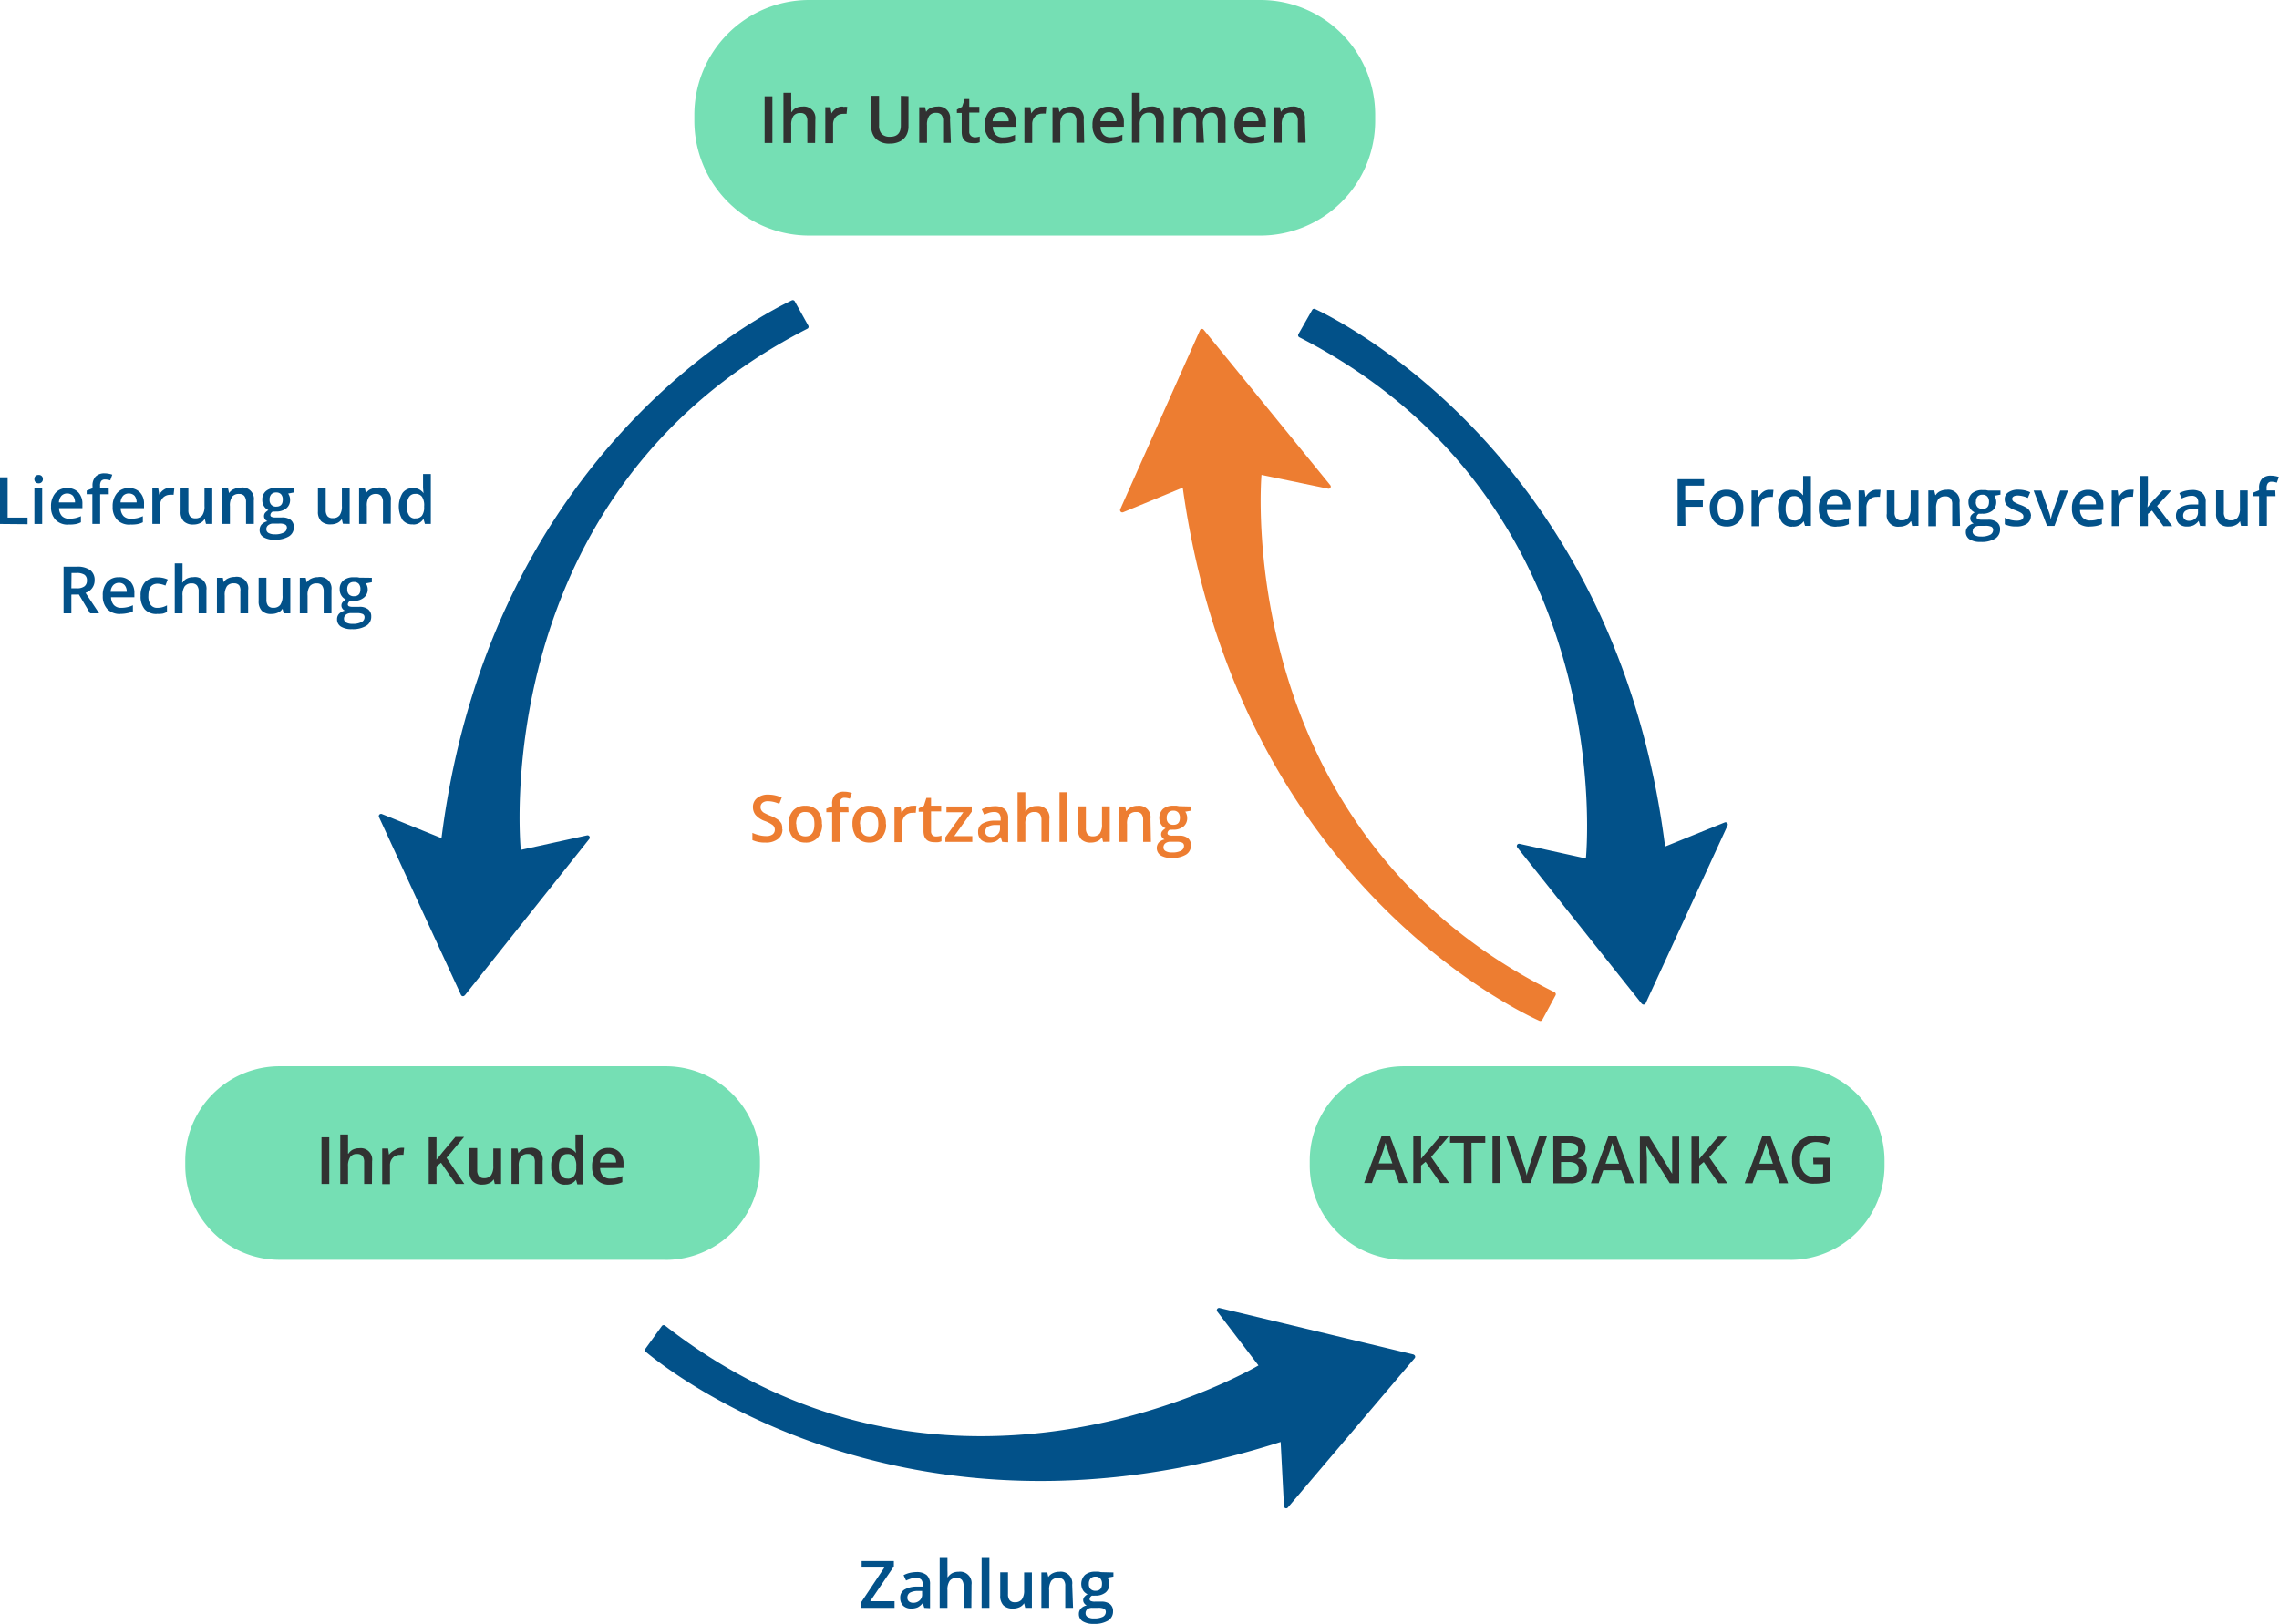 <?xml version="1.0" encoding="UTF-8"?>
<svg xmlns="http://www.w3.org/2000/svg" xmlns:xlink="http://www.w3.org/1999/xlink" viewBox="0 0 292.9 208.73">
  <defs>
    <clipPath id="a" transform="translate(-1.26 -1.15)">
      <rect x="-46.58" y="-74.6" width="360" height="360" style="fill:none"></rect>
    </clipPath>
  </defs>
  <g style="clip-path:url(#a)">
    <path d="M86.81,163.11H37.19A12.11,12.11,0,0,1,25.07,151v-.65a12.12,12.12,0,0,1,12.12-12.12H86.81a12.12,12.12,0,0,1,12.12,12.12V151a12.11,12.11,0,0,1-12.12,12.12" transform="translate(-1.26 -1.15)" style="fill:#75dfb4"></path>
    <path d="M231.34,163.11H181.71A12.12,12.12,0,0,1,169.59,151v-.65a12.12,12.12,0,0,1,12.12-12.12h49.63a12.12,12.12,0,0,1,12.12,12.12V151a12.12,12.12,0,0,1-12.12,12.12" transform="translate(-1.26 -1.15)" style="fill:#75dfb4"></path>
    <path d="M163.26,31.44h-58A14.75,14.75,0,0,1,90.5,16.69V15.9A14.75,14.75,0,0,1,105.25,1.15h58A14.75,14.75,0,0,1,178,15.9v.79a14.76,14.76,0,0,1-14.76,14.75" transform="translate(-1.26 -1.15)" style="fill:#75dfb4"></path>
    <path d="M61,129.11,77,109a.29.29,0,0,0-.28-.46l-8.53,1.87s-4.64-45.8,36.83-67a.28.28,0,0,0,.12-.4l-1.74-3.13a.29.29,0,0,0-.37-.12C99.77,41.3,64.36,58.85,58,108.9l-7.66-3.1a.29.29,0,0,0-.37.39l10.53,22.86a.28.28,0,0,0,.48.06" transform="translate(-1.26 -1.15)" style="fill:#025189"></path>
    <path d="M212.27,130.21l-16-20.11a.29.29,0,0,1,.28-.47l8.53,1.88s4.63-45.8-36.83-67a.29.29,0,0,1-.12-.4L169.9,41a.28.28,0,0,1,.36-.13c3.24,1.51,38.66,19.07,45,69.11l7.66-3.1a.29.29,0,0,1,.37.39l-10.53,22.87a.29.29,0,0,1-.48.06" transform="translate(-1.26 -1.15)" style="fill:#025189"></path>
    <path d="M183,175.3l-25-6a.29.29,0,0,0-.3.45l5.3,6.94s-39.57,23.54-76.26-5.12a.3.3,0,0,0-.42.05l-2.1,2.91a.27.27,0,0,0,0,.38c2.73,2.3,33.59,27,81.63,11.62l.43,8.25a.28.28,0,0,0,.5.17l16.29-19.19a.28.28,0,0,0-.15-.46" transform="translate(-1.26 -1.15)" style="fill:#025189"></path>
    <path d="M156,43.59l16.22,19.92a.28.28,0,0,1-.28.46l-8.55-1.77s-4.06,45.86,37.67,66.51a.3.3,0,0,1,.12.4l-1.7,3.15a.29.29,0,0,1-.37.13c-3.26-1.47-38.89-18.58-45.84-68.55L145.61,67a.29.29,0,0,1-.37-.39l10.24-23a.28.28,0,0,1,.48-.07" transform="translate(-1.26 -1.15)" style="fill:#ed7d31"></path>
    <path d="M169.06,19.49h-1v-2.8a1.24,1.24,0,0,0-.21-.79.84.84,0,0,0-.68-.26,1.06,1.06,0,0,0-.9.37,2,2,0,0,0-.28,1.21v2.27h-1V14.93h.76l.14.6h0a1.31,1.31,0,0,1,.59-.5,1.92,1.92,0,0,1,.84-.18,1.46,1.46,0,0,1,1.64,1.67ZM162,15.58a1,1,0,0,0-.74.3,1.44,1.44,0,0,0-.33.85H163a1.34,1.34,0,0,0-.27-.86A1,1,0,0,0,162,15.58Zm.18,4a2.17,2.17,0,0,1-1.66-.62,2.34,2.34,0,0,1-.6-1.71,2.57,2.57,0,0,1,.55-1.75,1.91,1.91,0,0,1,1.53-.64,1.88,1.88,0,0,1,1.43.55,2.08,2.08,0,0,1,.52,1.51v.52h-3a1.51,1.51,0,0,0,.35,1,1.26,1.26,0,0,0,.95.36,3.69,3.69,0,0,0,.76-.08,3.59,3.59,0,0,0,.74-.25v.78a2.38,2.38,0,0,1-.71.24A4.15,4.15,0,0,1,162.18,19.57ZM156,19.49h-1V16.68a1.28,1.28,0,0,0-.2-.78.74.74,0,0,0-.62-.26.94.94,0,0,0-.82.37,2.15,2.15,0,0,0-.26,1.21v2.27h-1V14.93h.76l.14.6h0a1.17,1.17,0,0,1,.55-.5,1.73,1.73,0,0,1,.79-.18,1.38,1.38,0,0,1,1.39.72h.07a1.33,1.33,0,0,1,.57-.53,1.74,1.74,0,0,1,.84-.19,1.56,1.56,0,0,1,1.19.41,1.86,1.86,0,0,1,.37,1.26v3h-1V16.68a1.28,1.28,0,0,0-.2-.78.74.74,0,0,0-.62-.26,1,1,0,0,0-.83.35,1.87,1.87,0,0,0-.26,1.08Zm-5.18,0h-1v-2.8a1.24,1.24,0,0,0-.22-.79.82.82,0,0,0-.67-.26,1.06,1.06,0,0,0-.9.37,2,2,0,0,0-.29,1.22v2.26h-1V13.08h1v1.63a8.2,8.2,0,0,1,0,.83h.06a1.29,1.29,0,0,1,.55-.51,1.77,1.77,0,0,1,.82-.18,1.48,1.48,0,0,1,1.66,1.67Zm-7.06-3.91a1,1,0,0,0-.74.3,1.32,1.32,0,0,0-.33.85h2.06a1.23,1.23,0,0,0-.27-.86A.93.93,0,0,0,143.72,15.58Zm.17,4a2.19,2.19,0,0,1-1.66-.62,2.34,2.34,0,0,1-.6-1.71,2.57,2.57,0,0,1,.56-1.75,1.91,1.91,0,0,1,1.53-.64,1.85,1.85,0,0,1,1.42.55,2.08,2.08,0,0,1,.52,1.51v.52h-3a1.47,1.47,0,0,0,.36,1,1.23,1.23,0,0,0,.95.36,3.52,3.52,0,0,0,.75-.08,3.87,3.87,0,0,0,.75-.25v.78a2.54,2.54,0,0,1-.72.24A4.15,4.15,0,0,1,143.89,19.57Zm-3.33-.08h-1v-2.8a1.24,1.24,0,0,0-.22-.79.82.82,0,0,0-.67-.26,1.06,1.06,0,0,0-.9.37,2,2,0,0,0-.28,1.21v2.27h-1V14.93h.76l.13.6h.05a1.26,1.26,0,0,1,.59-.5,1.92,1.92,0,0,1,.84-.18,1.47,1.47,0,0,1,1.64,1.67Zm-5.34-4.64a2.09,2.09,0,0,1,.48,0l-.09.9a2,2,0,0,0-.43,0,1.24,1.24,0,0,0-.94.38,1.39,1.39,0,0,0-.36,1v2.38h-1V14.93h.76l.13.8h0a1.85,1.85,0,0,1,.6-.64A1.38,1.38,0,0,1,135.22,14.85Zm-5.36.73a1,1,0,0,0-.74.3,1.44,1.44,0,0,0-.33.85h2.07a1.28,1.28,0,0,0-.28-.86A.92.92,0,0,0,129.86,15.58Zm.18,4a2.17,2.17,0,0,1-1.66-.62,2.34,2.34,0,0,1-.6-1.71,2.57,2.57,0,0,1,.55-1.75,1.91,1.91,0,0,1,1.53-.64,1.88,1.88,0,0,1,1.43.55,2.13,2.13,0,0,1,.52,1.51v.52h-3a1.57,1.57,0,0,0,.36,1,1.24,1.24,0,0,0,1,.36,3.52,3.52,0,0,0,.75-.08,3.47,3.47,0,0,0,.75-.25v.78a2.35,2.35,0,0,1-.72.24A4,4,0,0,1,130,19.57Zm-3.61-.78a2.5,2.5,0,0,0,.71-.11v.73a1.77,1.77,0,0,1-.42.12,3,3,0,0,1-.52,0c-.92,0-1.38-.48-1.38-1.45V15.67h-.62v-.43l.67-.36.33-1h.59v1h1.3v.74h-1.3v2.44a.66.66,0,0,0,.18.51A.65.65,0,0,0,126.43,18.79Zm-3,.7h-1v-2.8a1.24,1.24,0,0,0-.21-.79.83.83,0,0,0-.67-.26,1.06,1.06,0,0,0-.9.37,2,2,0,0,0-.29,1.21v2.27h-1V14.93h.75l.14.6h0a1.29,1.29,0,0,1,.58-.5,2,2,0,0,1,.84-.18,1.47,1.47,0,0,1,1.65,1.67Zm-5.45-6v3.89a2.31,2.31,0,0,1-.29,1.17,1.88,1.88,0,0,1-.83.77,2.86,2.86,0,0,1-1.29.27,2.43,2.43,0,0,1-1.75-.59,2.17,2.17,0,0,1-.62-1.63V13.47h1v3.81a1.54,1.54,0,0,0,.35,1.1,1.44,1.44,0,0,0,1.06.35c.93,0,1.39-.49,1.39-1.46v-3.8Zm-8.35,1.38a2.09,2.09,0,0,1,.48,0l-.09.9a2,2,0,0,0-.43,0,1.24,1.24,0,0,0-.94.38,1.39,1.39,0,0,0-.36,1v2.38h-1V14.93H108l.13.8h0a1.82,1.82,0,0,1,.59-.64A1.38,1.38,0,0,1,109.59,14.85Zm-3.65,4.64h-1v-2.8a1.24,1.24,0,0,0-.21-.79.83.83,0,0,0-.67-.26,1.06,1.06,0,0,0-.9.37,2,2,0,0,0-.29,1.22v2.26h-1V13.08h1v1.63a6.14,6.14,0,0,1,0,.83h.07a1.29,1.29,0,0,1,.55-.51,1.77,1.77,0,0,1,.82-.18,1.48,1.48,0,0,1,1.66,1.67Zm-6.49,0v-6h1v6Z" transform="translate(-1.26 -1.15)" style="fill:#313131;fill-rule:evenodd"></path>
    <path d="M45.89,76.91a.92.92,0,0,0,.22.66.85.85,0,0,0,.63.23q.84,0,.84-.9a1,1,0,0,0-.21-.69.79.79,0,0,0-.63-.24.83.83,0,0,0-.64.24,1,1,0,0,0-.21.7m-.42,3.79a.54.54,0,0,0,.28.48,1.61,1.61,0,0,0,.8.17,2.37,2.37,0,0,0,1.17-.23.68.68,0,0,0,.39-.6.44.44,0,0,0-.21-.42,1.73,1.73,0,0,0-.79-.13h-.73a1,1,0,0,0-.66.2A.63.63,0,0,0,45.47,80.7Zm3.58-5.27V76l-.78.15a1,1,0,0,1,.18.35,1.33,1.33,0,0,1,.07.45A1.35,1.35,0,0,1,48,78a2,2,0,0,1-1.33.4,2.41,2.41,0,0,1-.4,0,.54.54,0,0,0-.31.45.28.28,0,0,0,.14.24,1.36,1.36,0,0,0,.54.07h.8a1.72,1.72,0,0,1,1.14.33,1.12,1.12,0,0,1,.39.92,1.33,1.33,0,0,1-.64,1.19,3.33,3.33,0,0,1-1.84.43,2.53,2.53,0,0,1-1.42-.33,1.07,1.07,0,0,1-.49-.94,1,1,0,0,1,.26-.71,1.5,1.5,0,0,1,.75-.4.68.68,0,0,1-.32-.26.63.63,0,0,1-.13-.39.64.64,0,0,1,.15-.43,1.55,1.55,0,0,1,.42-.35,1.3,1.3,0,0,1-.57-.5,1.44,1.44,0,0,1-.22-.8,1.41,1.41,0,0,1,.47-1.15,2,2,0,0,1,1.33-.41l.41,0a1.53,1.53,0,0,1,.31.05ZM43.86,80h-1v-2.8a1.24,1.24,0,0,0-.22-.79.82.82,0,0,0-.67-.26,1.08,1.08,0,0,0-.9.36,2,2,0,0,0-.28,1.22V80h-1V75.43h.76l.13.6h0a1.26,1.26,0,0,1,.59-.5,1.92,1.92,0,0,1,.84-.18A1.47,1.47,0,0,1,43.86,77Zm-6.15,0-.14-.6h0a1.27,1.27,0,0,1-.57.5,2,2,0,0,1-.85.18,1.64,1.64,0,0,1-1.24-.41,1.71,1.71,0,0,1-.41-1.25v-3h1v2.81a1.26,1.26,0,0,0,.21.79.83.83,0,0,0,.67.26,1.06,1.06,0,0,0,.9-.37,2,2,0,0,0,.29-1.22V75.43h1V80Zm-4.56,0h-1v-2.8A1.24,1.24,0,0,0,32,76.4a.83.83,0,0,0-.67-.26,1.08,1.08,0,0,0-.9.36,2,2,0,0,0-.29,1.22V80h-1V75.43h.76L30,76h0a1.29,1.29,0,0,1,.58-.5,2,2,0,0,1,.84-.18A1.47,1.47,0,0,1,33.15,77Zm-5.36,0h-1v-2.8a1.18,1.18,0,0,0-.22-.79.82.82,0,0,0-.67-.26,1.06,1.06,0,0,0-.9.37,2,2,0,0,0-.28,1.22V80h-1V73.58h1v1.63c0,.26,0,.53-.05.83h.06a1.29,1.29,0,0,1,.55-.51,1.77,1.77,0,0,1,.82-.18A1.47,1.47,0,0,1,27.79,77Zm-6.35.08a2,2,0,0,1-1.58-.6,2.56,2.56,0,0,1-.53-1.73A2.51,2.51,0,0,1,19.89,76a2.05,2.05,0,0,1,1.62-.62,3,3,0,0,1,1.3.27l-.29.78a2.94,2.94,0,0,0-1-.24c-.79,0-1.19.52-1.19,1.57a1.86,1.86,0,0,0,.3,1.15,1,1,0,0,0,.86.38,2.46,2.46,0,0,0,1.23-.32v.85a2.25,2.25,0,0,1-.56.22A3.62,3.62,0,0,1,21.44,80.07Zm-4.89-4a1,1,0,0,0-.74.3,1.32,1.32,0,0,0-.33.85h2.07a1.28,1.28,0,0,0-.28-.86A.92.92,0,0,0,16.55,76.08Zm.18,4a2.2,2.2,0,0,1-1.67-.62,2.38,2.38,0,0,1-.59-1.71A2.57,2.57,0,0,1,15,76a1.91,1.91,0,0,1,1.53-.64A1.84,1.84,0,0,1,18,75.9a2.09,2.09,0,0,1,.53,1.51v.52h-3a1.57,1.57,0,0,0,.36,1,1.24,1.24,0,0,0,.95.36,3.52,3.52,0,0,0,.75-.08,3.47,3.47,0,0,0,.75-.25v.78a2.35,2.35,0,0,1-.72.24A4,4,0,0,1,16.73,80.07Zm-6.3-2.49V80h-1V74h1.7a2.77,2.77,0,0,1,1.72.44,1.56,1.56,0,0,1,.57,1.32,1.65,1.65,0,0,1-1.17,1.6L14,80H12.84L11.4,77.58Zm0-.81h.69a1.54,1.54,0,0,0,1-.26.91.91,0,0,0,.31-.76.82.82,0,0,0-.33-.73,1.82,1.82,0,0,0-1-.22h-.65Zm44.19-9a1,1,0,0,0,.87-.34,1.81,1.81,0,0,0,.28-1.09v-.13A2,2,0,0,0,55.49,65a1,1,0,0,0-.88-.36.91.91,0,0,0-.79.41,2.18,2.18,0,0,0-.27,1.19,2,2,0,0,0,.27,1.15A.88.88,0,0,0,54.62,67.8Zm-.26.78A1.57,1.57,0,0,1,53,68a3.36,3.36,0,0,1,0-3.48,1.6,1.6,0,0,1,1.34-.62,1.57,1.57,0,0,1,1.36.66h0a7.2,7.2,0,0,1-.07-.77V62.09h1V68.5h-.76l-.17-.6h-.05A1.52,1.52,0,0,1,54.36,68.58Zm-2.88-.08h-1V65.7a1.24,1.24,0,0,0-.22-.79.82.82,0,0,0-.67-.26,1.08,1.08,0,0,0-.9.36,2,2,0,0,0-.28,1.22V68.5h-1V63.94h.75l.14.6h0A1.37,1.37,0,0,1,49,64a2.15,2.15,0,0,1,.85-.17,1.46,1.46,0,0,1,1.64,1.67Zm-6.15,0-.14-.6h0a1.39,1.39,0,0,1-.57.5,2,2,0,0,1-.86.18,1.67,1.67,0,0,1-1.23-.41,1.71,1.71,0,0,1-.41-1.25v-3h1v2.81a1.26,1.26,0,0,0,.22.79.83.83,0,0,0,.67.26,1.06,1.06,0,0,0,.9-.37,2,2,0,0,0,.29-1.22V63.94h1V68.5Zm-9.42-3.08a.88.88,0,0,0,.22.65.82.82,0,0,0,.63.23c.56,0,.84-.3.84-.89a1,1,0,0,0-.21-.69.79.79,0,0,0-.63-.24.83.83,0,0,0-.64.24A1,1,0,0,0,35.91,65.42Zm-.42,3.79a.54.54,0,0,0,.28.48,1.61,1.61,0,0,0,.8.17,2.37,2.37,0,0,0,1.17-.23.68.68,0,0,0,.39-.6.44.44,0,0,0-.21-.42,1.6,1.6,0,0,0-.79-.13H36.4a1,1,0,0,0-.66.2A.62.62,0,0,0,35.49,69.21Zm3.58-5.27v.53l-.78.15a1.27,1.27,0,0,1,.18.35,1.33,1.33,0,0,1,.07.45,1.37,1.37,0,0,1-.49,1.11,2.07,2.07,0,0,1-1.33.4,2.41,2.41,0,0,1-.4,0,.53.53,0,0,0-.31.45.25.25,0,0,0,.14.23,1.17,1.17,0,0,0,.54.08h.8a1.78,1.78,0,0,1,1.14.32,1.15,1.15,0,0,1,.39.93,1.33,1.33,0,0,1-.64,1.19,3.34,3.34,0,0,1-1.84.42,2.53,2.53,0,0,1-1.42-.33,1,1,0,0,1-.49-.93,1,1,0,0,1,.26-.71,1.5,1.5,0,0,1,.75-.4.68.68,0,0,1-.32-.26.65.65,0,0,1-.13-.39.69.69,0,0,1,.14-.43,1.59,1.59,0,0,1,.43-.35,1.3,1.3,0,0,1-.57-.5,1.44,1.44,0,0,1-.22-.8,1.41,1.41,0,0,1,.47-1.15,1.91,1.91,0,0,1,1.33-.41l.41,0,.31.06ZM33.88,68.5h-1V65.7a1.24,1.24,0,0,0-.22-.79.82.82,0,0,0-.67-.26,1.08,1.08,0,0,0-.9.36,2,2,0,0,0-.28,1.22V68.5h-1V63.94h.76l.13.6h0A1.34,1.34,0,0,1,31.4,64a2.07,2.07,0,0,1,.84-.17,1.46,1.46,0,0,1,1.64,1.67Zm-6.15,0-.14-.6h-.05a1.33,1.33,0,0,1-.57.5,2,2,0,0,1-.85.18,1.68,1.68,0,0,1-1.24-.41,1.71,1.71,0,0,1-.41-1.25v-3h1v2.81a1.26,1.26,0,0,0,.21.79.83.83,0,0,0,.67.26,1.06,1.06,0,0,0,.9-.37,2,2,0,0,0,.29-1.22V63.94h1V68.5Zm-4.55-4.64a2.25,2.25,0,0,1,.49,0l-.1.9a2,2,0,0,0-.43,0,1.26,1.26,0,0,0-.94.38,1.37,1.37,0,0,0-.36,1V68.5h-1V63.94h.76l.13.8h0a1.74,1.74,0,0,1,.59-.64A1.38,1.38,0,0,1,23.18,63.86Zm-5.36.73a1,1,0,0,0-.74.29,1.47,1.47,0,0,0-.33.86h2.07a1.34,1.34,0,0,0-.27-.86A1,1,0,0,0,17.82,64.59Zm.18,4A2.17,2.17,0,0,1,16.34,68a2.34,2.34,0,0,1-.6-1.71,2.57,2.57,0,0,1,.56-1.75,1.9,1.9,0,0,1,1.52-.64,1.88,1.88,0,0,1,1.43.55,2.07,2.07,0,0,1,.52,1.51v.52h-3a1.51,1.51,0,0,0,.35,1,1.26,1.26,0,0,0,1,.35,3.54,3.54,0,0,0,.75-.07,4.7,4.7,0,0,0,.75-.25v.78a2.54,2.54,0,0,1-.72.24A4.15,4.15,0,0,1,18,68.58Zm-2.76-3.9H14.13V68.5h-1V64.68H12.4v-.46l.75-.3v-.29a1.68,1.68,0,0,1,.38-1.2A1.55,1.55,0,0,1,14.69,62a3.24,3.24,0,0,1,1,.17l-.26.73a2.47,2.47,0,0,0-.68-.11.6.6,0,0,0-.49.2,1.05,1.05,0,0,0-.14.62v.29h1.11ZM9.9,64.59a1,1,0,0,0-.74.29,1.47,1.47,0,0,0-.33.86H10.9a1.34,1.34,0,0,0-.27-.86A1,1,0,0,0,9.9,64.59Zm.18,4A2.17,2.17,0,0,1,8.42,68a2.34,2.34,0,0,1-.6-1.71,2.57,2.57,0,0,1,.55-1.75,1.91,1.91,0,0,1,1.53-.64,1.88,1.88,0,0,1,1.43.55,2.11,2.11,0,0,1,.52,1.51v.52h-3a1.57,1.57,0,0,0,.36,1,1.24,1.24,0,0,0,.95.35,3.54,3.54,0,0,0,.75-.07,4.12,4.12,0,0,0,.75-.25v.78a2.35,2.35,0,0,1-.72.24A4,4,0,0,1,10.08,68.58Zm-4.4-5.84a.54.54,0,0,1,.14-.4.53.53,0,0,1,.41-.14.49.49,0,0,1,.39.14.51.51,0,0,1,.15.4.49.49,0,0,1-.15.38.5.5,0,0,1-.39.15.53.53,0,0,1-.41-.15A.52.52,0,0,1,5.68,62.74Zm1,5.76h-1V63.94h1Zm-5.44,0v-6h1v5.18H4.8v.85Z" transform="translate(-1.26 -1.15)" style="fill:#025189;fill-rule:evenodd"></path>
    <path d="M151.21,106.3a.89.89,0,0,0,.22.66.85.85,0,0,0,.63.23q.84,0,.84-.9a1,1,0,0,0-.21-.68.78.78,0,0,0-.63-.24.79.79,0,0,0-.63.24,1,1,0,0,0-.22.69m-.42,3.79a.53.53,0,0,0,.29.48,1.45,1.45,0,0,0,.79.17,2.42,2.42,0,0,0,1.18-.22.71.71,0,0,0,.38-.61.46.46,0,0,0-.21-.42,1.76,1.76,0,0,0-.79-.12h-.73a1,1,0,0,0-.66.19A.66.66,0,0,0,150.79,110.09Zm3.58-5.26v.53l-.78.14a1,1,0,0,1,.18.36,1.27,1.27,0,0,1,.07.44,1.38,1.38,0,0,1-.48,1.11,2,2,0,0,1-1.34.4,2.41,2.41,0,0,1-.4,0,.54.54,0,0,0-.31.45.25.25,0,0,0,.15.24,1.23,1.23,0,0,0,.53.08h.8a1.72,1.72,0,0,1,1.14.32,1.12,1.12,0,0,1,.39.93,1.34,1.34,0,0,1-.64,1.19,3.34,3.34,0,0,1-1.84.42,2.55,2.55,0,0,1-1.42-.33,1.13,1.13,0,0,1-.23-1.65,1.42,1.42,0,0,1,.75-.39.76.76,0,0,1-.32-.27.62.62,0,0,1-.13-.38.67.67,0,0,1,.15-.44,1.84,1.84,0,0,1,.43-.35,1.25,1.25,0,0,1-.58-.49,1.63,1.63,0,0,1,.25-2,2,2,0,0,1,1.33-.41l.41,0,.32.06Zm-5.19,4.55h-1v-2.8a1.21,1.21,0,0,0-.21-.78.82.82,0,0,0-.68-.26,1.08,1.08,0,0,0-.9.36,2,2,0,0,0-.28,1.21v2.27h-1v-4.55h.76l.13.59h.05a1.38,1.38,0,0,1,.59-.5,1.92,1.92,0,0,1,.84-.18,1.47,1.47,0,0,1,1.64,1.67Zm-6.15,0-.14-.59h0a1.33,1.33,0,0,1-.57.5,2,2,0,0,1-.85.18,1.68,1.68,0,0,1-1.24-.41,1.73,1.73,0,0,1-.41-1.25v-3h1v2.81a1.21,1.21,0,0,0,.21.78.81.81,0,0,0,.67.26,1.08,1.08,0,0,0,.9-.36,2,2,0,0,0,.29-1.22v-2.27h1v4.55Zm-4.6,0h-1V103h1Zm-2.32,0h-1v-2.8a1.21,1.21,0,0,0-.21-.78.81.81,0,0,0-.68-.26,1.07,1.07,0,0,0-.89.36,2,2,0,0,0-.29,1.22v2.26h-1V103h1v1.63a8.19,8.19,0,0,1,0,.83h.06a1.42,1.42,0,0,1,.55-.51,1.81,1.81,0,0,1,.83-.18,1.47,1.47,0,0,1,1.65,1.67Zm-7.49-.65a1.17,1.17,0,0,0,.84-.3,1,1,0,0,0,.32-.83v-.39l-.58,0a2,2,0,0,0-1,.23.73.73,0,0,0-.31.63.61.61,0,0,0,.18.47A.8.8,0,0,0,128.62,108.73Zm1.44.65-.19-.63h0a1.87,1.87,0,0,1-.66.57,2.11,2.11,0,0,1-.86.15,1.45,1.45,0,0,1-1-.36,1.35,1.35,0,0,1-.38-1,1.18,1.18,0,0,1,.52-1.06,3.07,3.07,0,0,1,1.59-.4l.79,0v-.24a1,1,0,0,0-.2-.66.86.86,0,0,0-.63-.21,2.2,2.2,0,0,0-.68.1,5.53,5.53,0,0,0-.61.24l-.32-.69a3.56,3.56,0,0,1,.81-.3,4.35,4.35,0,0,1,.84-.1,2,2,0,0,1,1.31.38,1.5,1.5,0,0,1,.44,1.19v3.07Zm-3.84,0h-3.46v-.59l2.31-3.22H122.9v-.74h3.25v.67l-2.25,3.14h2.32Zm-4.66-.7a2.13,2.13,0,0,0,.7-.11v.73a1.55,1.55,0,0,1-.41.12,3,3,0,0,1-.52,0c-.92,0-1.38-.49-1.38-1.45v-2.46h-.62v-.43l.67-.35.32-1h.6v1h1.3v.73h-1.3V108a.7.7,0,0,0,.18.52A.63.63,0,0,0,121.56,108.68Zm-3-3.94a2.87,2.87,0,0,1,.48,0l-.09.91a1.54,1.54,0,0,0-.43,0,1.21,1.21,0,0,0-.94.38,1.36,1.36,0,0,0-.36,1v2.38h-1v-4.55H117l.13.8h0a1.85,1.85,0,0,1,.59-.65A1.38,1.38,0,0,1,118.53,104.74Zm-6.74,2.36c0,1.05.39,1.57,1.17,1.57s1.15-.52,1.15-1.57-.38-1.56-1.16-1.56a1,1,0,0,0-.88.4A2,2,0,0,0,111.79,107.1Zm3.32,0a2.5,2.5,0,0,1-.57,1.74,2.06,2.06,0,0,1-1.6.63,2.24,2.24,0,0,1-1.13-.29,1.89,1.89,0,0,1-.75-.83,2.77,2.77,0,0,1-.27-1.25,2.5,2.5,0,0,1,.57-1.73,2.06,2.06,0,0,1,1.61-.63,2,2,0,0,1,1.56.64A2.44,2.44,0,0,1,115.11,107.1Zm-4.82-1.54h-1.11v3.82h-1v-3.82h-.75v-.45l.75-.3v-.3a1.62,1.62,0,0,1,.38-1.19,1.54,1.54,0,0,1,1.15-.39,2.9,2.9,0,0,1,1,.17l-.26.73a2.08,2.08,0,0,0-.68-.12.55.55,0,0,0-.48.21,1,1,0,0,0-.15.61v.3h1.11Zm-6.71,1.54c0,1.05.39,1.57,1.16,1.57s1.16-.52,1.16-1.57-.39-1.56-1.16-1.56a1,1,0,0,0-.89.4A2.07,2.07,0,0,0,103.58,107.1Zm3.31,0a2.5,2.5,0,0,1-.57,1.74,2,2,0,0,1-1.59.63,2.18,2.18,0,0,1-1.13-.29,1.91,1.91,0,0,1-.76-.83,2.91,2.91,0,0,1-.26-1.25,2.46,2.46,0,0,1,.57-1.73,2,2,0,0,1,1.6-.63,2,2,0,0,1,1.57.64A2.48,2.48,0,0,1,106.89,107.1Zm-5.1.65a1.51,1.51,0,0,1-.58,1.26,2.5,2.5,0,0,1-1.6.46,3.87,3.87,0,0,1-1.68-.32v-.93a4.35,4.35,0,0,0,.88.3,3.38,3.38,0,0,0,.86.11,1.34,1.34,0,0,0,.86-.22.72.72,0,0,0,.28-.59.76.76,0,0,0-.25-.58,3.88,3.88,0,0,0-1.06-.55,2.85,2.85,0,0,1-1.16-.77,1.58,1.58,0,0,1-.34-1,1.43,1.43,0,0,1,.54-1.18,2.19,2.19,0,0,1,1.44-.44,4.28,4.28,0,0,1,1.72.38l-.32.81a3.64,3.64,0,0,0-1.43-.34,1.11,1.11,0,0,0-.73.21.69.69,0,0,0-.24.55.74.74,0,0,0,.1.4,1.07,1.07,0,0,0,.32.32,8.54,8.54,0,0,0,.82.39,4.18,4.18,0,0,1,1,.51,1.55,1.55,0,0,1,.46.54A1.73,1.73,0,0,1,101.79,107.75Z" transform="translate(-1.26 -1.15)" style="fill:#ed7d31;fill-rule:evenodd"></path>
    <path d="M293.71,64.93H292.6v3.82h-1V64.93h-.75v-.45l.75-.3v-.3a1.67,1.67,0,0,1,.38-1.19,1.56,1.56,0,0,1,1.16-.39,3.2,3.2,0,0,1,1,.17l-.26.73a2.17,2.17,0,0,0-.68-.12.55.55,0,0,0-.48.21,1,1,0,0,0-.15.61v.3h1.11Zm-4.43,3.82-.13-.59h0a1.42,1.42,0,0,1-.58.5,1.93,1.93,0,0,1-.85.18,1.7,1.7,0,0,1-1.24-.41,1.73,1.73,0,0,1-.41-1.25v-3h1V67a1.15,1.15,0,0,0,.22.78.79.79,0,0,0,.67.26,1.07,1.07,0,0,0,.89-.36,2,2,0,0,0,.29-1.22V64.2h1v4.55Zm-6.7-.65a1.21,1.21,0,0,0,.85-.3,1.08,1.08,0,0,0,.32-.83v-.39l-.59,0a2.08,2.08,0,0,0-1,.23.71.71,0,0,0-.32.63.62.62,0,0,0,.19.47A.78.78,0,0,0,282.58,68.1Zm1.44.65-.19-.63h0a1.89,1.89,0,0,1-.67.57,2.11,2.11,0,0,1-.86.15,1.45,1.45,0,0,1-1-.36,1.39,1.39,0,0,1-.38-1,1.18,1.18,0,0,1,.52-1.06A3.09,3.09,0,0,1,283,66l.78,0v-.24a.93.93,0,0,0-.2-.66.86.86,0,0,0-.63-.21,2.09,2.09,0,0,0-.67.1,5.7,5.7,0,0,0-.62.24l-.31-.69a3.24,3.24,0,0,1,.81-.3,4.17,4.17,0,0,1,.83-.1,2,2,0,0,1,1.31.38,1.46,1.46,0,0,1,.44,1.19v3.07Zm-6.74-2.4.55-.69,1.38-1.46h1.11l-1.83,2,1.95,2.59H279.3l-1.46-2-.53.43v1.56h-1V62.34h1v3.13l-.05.88ZM275,64.11a3.08,3.08,0,0,1,.48,0l-.09.91a1.54,1.54,0,0,0-.43,0,1.21,1.21,0,0,0-.94.38,1.36,1.36,0,0,0-.36,1v2.38h-1V64.2h.76l.12.8h.05a1.85,1.85,0,0,1,.59-.65A1.43,1.43,0,0,1,275,64.11Zm-5.36.74a.94.94,0,0,0-.74.29,1.35,1.35,0,0,0-.33.85h2.06a1.2,1.2,0,0,0-.27-.85A.89.89,0,0,0,269.66,64.85Zm.18,4a2.23,2.23,0,0,1-1.67-.62,2.36,2.36,0,0,1-.6-1.71,2.6,2.6,0,0,1,.56-1.76,1.94,1.94,0,0,1,1.53-.64,1.89,1.89,0,0,1,1.42.55,2.1,2.1,0,0,1,.53,1.51v.53h-3a1.47,1.47,0,0,0,.36,1,1.26,1.26,0,0,0,.95.35,3,3,0,0,0,.75-.08,3.87,3.87,0,0,0,.75-.25v.79a3.21,3.21,0,0,1-.72.24A4.92,4.92,0,0,1,269.84,68.84Zm-5.47-.09-1.73-4.55h1l.93,2.65a4.78,4.78,0,0,1,.28,1.08h0a6.38,6.38,0,0,1,.29-1.08l.92-2.65h1l-1.74,4.55Zm-2.08-1.29a1.21,1.21,0,0,1-.49,1,2.3,2.3,0,0,1-1.39.36,3.24,3.24,0,0,1-1.47-.28v-.84a3.61,3.61,0,0,0,1.5.38c.59,0,.89-.18.89-.54a.41.41,0,0,0-.1-.29,1,1,0,0,0-.32-.24,5.12,5.12,0,0,0-.63-.28,3.09,3.09,0,0,1-1.07-.61,1.17,1.17,0,0,1-.28-.79,1,1,0,0,1,.48-.91,2.19,2.19,0,0,1,1.28-.33,3.58,3.58,0,0,1,1.52.33l-.31.73a3.49,3.49,0,0,0-1.24-.31c-.51,0-.77.15-.77.44a.45.45,0,0,0,.2.36,4,4,0,0,0,.87.41,4.16,4.16,0,0,1,.82.4,1.16,1.16,0,0,1,.38.42A1.26,1.26,0,0,1,262.29,67.46Zm-7.08-1.79a.94.94,0,0,0,.22.66.86.86,0,0,0,.64.23q.84,0,.84-.9a1,1,0,0,0-.21-.68.79.79,0,0,0-.63-.24.82.82,0,0,0-.64.24A1,1,0,0,0,255.21,65.67Zm-.41,3.79a.52.52,0,0,0,.28.48,1.47,1.47,0,0,0,.79.17,2.42,2.42,0,0,0,1.18-.22.69.69,0,0,0,.39-.61.45.45,0,0,0-.22-.42,1.74,1.74,0,0,0-.78-.12h-.74a1.05,1.05,0,0,0-.66.19A.65.65,0,0,0,254.8,69.46Zm3.58-5.26v.53l-.78.14a1.2,1.2,0,0,1,.17.36,1.31,1.31,0,0,1,.07.44,1.38,1.38,0,0,1-.48,1.11,2,2,0,0,1-1.34.4,2.41,2.41,0,0,1-.4,0,.56.56,0,0,0-.31.46.25.25,0,0,0,.15.23,1.29,1.29,0,0,0,.54.08h.79a1.78,1.78,0,0,1,1.14.32,1.1,1.1,0,0,1,.4.93,1.36,1.36,0,0,1-.64,1.19,3.38,3.38,0,0,1-1.85.42,2.55,2.55,0,0,1-1.42-.33,1.08,1.08,0,0,1-.49-.94,1,1,0,0,1,.27-.7,1.3,1.3,0,0,1,.74-.4.83.83,0,0,1-.32-.27.68.68,0,0,1-.12-.38.62.62,0,0,1,.14-.43,1.59,1.59,0,0,1,.43-.35,1.33,1.33,0,0,1-.58-.5,1.53,1.53,0,0,1-.22-.81,1.46,1.46,0,0,1,.47-1.15,2,2,0,0,1,1.33-.41l.41,0,.32.06Zm-5.2,4.55h-1V66a1.21,1.21,0,0,0-.21-.78.81.81,0,0,0-.68-.26,1.09,1.09,0,0,0-.9.36,2.07,2.07,0,0,0-.28,1.21v2.27h-1V64.2h.76l.14.59h.05a1.36,1.36,0,0,1,.58-.5,2,2,0,0,1,.84-.18,1.46,1.46,0,0,1,1.64,1.67Zm-6.15,0-.13-.59h-.05a1.42,1.42,0,0,1-.58.5,1.93,1.93,0,0,1-.85.18,1.45,1.45,0,0,1-1.65-1.66v-3h1V67a1.15,1.15,0,0,0,.22.78.79.79,0,0,0,.67.26,1.07,1.07,0,0,0,.89-.36,2,2,0,0,0,.29-1.22V64.2h1v4.55Zm-4.54-4.64a3.08,3.08,0,0,1,.48,0l-.09.91a1.54,1.54,0,0,0-.43,0,1.21,1.21,0,0,0-.94.38,1.36,1.36,0,0,0-.36,1v2.38h-1V64.2h.76l.12.8h.05a1.85,1.85,0,0,1,.59-.65A1.43,1.43,0,0,1,242.49,64.11Zm-5.36.74a.94.94,0,0,0-.74.29,1.35,1.35,0,0,0-.33.85h2.06a1.2,1.2,0,0,0-.27-.85A.89.89,0,0,0,237.13,64.85Zm.18,4a2.23,2.23,0,0,1-1.67-.62,2.36,2.36,0,0,1-.6-1.71,2.6,2.6,0,0,1,.56-1.76,1.94,1.94,0,0,1,1.53-.64,1.89,1.89,0,0,1,1.42.55,2.1,2.1,0,0,1,.53,1.51v.53h-3a1.47,1.47,0,0,0,.36,1,1.26,1.26,0,0,0,.95.35,3,3,0,0,0,.75-.08,3.87,3.87,0,0,0,.75-.25v.79a3.38,3.38,0,0,1-.72.24A4.92,4.92,0,0,1,237.31,68.84Zm-5.46-.79a1.06,1.06,0,0,0,.87-.33,1.7,1.7,0,0,0,.28-1.09v-.14a2,2,0,0,0-.28-1.22,1,1,0,0,0-.87-.36.88.88,0,0,0-.79.41,2.16,2.16,0,0,0-.28,1.18,2.07,2.07,0,0,0,.27,1.16A.91.91,0,0,0,231.85,68.05Zm-.25.79a1.58,1.58,0,0,1-1.33-.62,3.39,3.39,0,0,1,0-3.48,1.59,1.59,0,0,1,1.34-.63,1.56,1.56,0,0,1,1.37.67H233A5.39,5.39,0,0,1,233,64V62.34h1v6.41h-.76l-.17-.59h0A1.55,1.55,0,0,1,231.6,68.84Zm-2.87-4.73a2.87,2.87,0,0,1,.48,0l-.09.91a1.54,1.54,0,0,0-.43,0,1.21,1.21,0,0,0-.94.38,1.36,1.36,0,0,0-.36,1v2.38h-1V64.2h.76l.13.8h.05a1.85,1.85,0,0,1,.59-.65A1.38,1.38,0,0,1,228.73,64.11ZM222,66.47c0,1,.39,1.58,1.17,1.58s1.15-.53,1.15-1.58-.38-1.56-1.16-1.56a1,1,0,0,0-.88.4A2,2,0,0,0,222,66.47Zm3.32,0a2.5,2.5,0,0,1-.57,1.74,2.06,2.06,0,0,1-1.6.63,2.24,2.24,0,0,1-1.13-.29,1.89,1.89,0,0,1-.75-.83,2.77,2.77,0,0,1-.27-1.25,2.5,2.5,0,0,1,.57-1.73,2.06,2.06,0,0,1,1.61-.63,2,2,0,0,1,1.56.64A2.44,2.44,0,0,1,225.31,66.47Zm-7.45,2.28h-1v-6h3.4v.83h-2.42v1.89h2.26v.83h-2.26Z" transform="translate(-1.26 -1.15)" style="fill:#025189;fill-rule:evenodd"></path>
    <path d="M79.44,149.45a1,1,0,0,0-.74.29,1.5,1.5,0,0,0-.33.86h2.07a1.34,1.34,0,0,0-.27-.86,1,1,0,0,0-.73-.29m.18,4a2.17,2.17,0,0,1-1.66-.62,2.34,2.34,0,0,1-.6-1.71,2.57,2.57,0,0,1,.56-1.75,1.9,1.9,0,0,1,1.52-.64,1.86,1.86,0,0,1,1.43.55,2.08,2.08,0,0,1,.52,1.51v.52h-3a1.51,1.51,0,0,0,.35,1,1.27,1.27,0,0,0,1,.36,3.52,3.52,0,0,0,.75-.08,4.7,4.7,0,0,0,.75-.25v.78a2.54,2.54,0,0,1-.72.24A4.15,4.15,0,0,1,79.62,153.44Zm-5.45-.78a1,1,0,0,0,.87-.34,1.72,1.72,0,0,0,.28-1.09v-.13a2,2,0,0,0-.28-1.23,1,1,0,0,0-.88-.36.88.88,0,0,0-.78.41,2.09,2.09,0,0,0-.28,1.19,2,2,0,0,0,.27,1.15A.89.89,0,0,0,74.17,152.66Zm-.26.78a1.58,1.58,0,0,1-1.33-.61,2.81,2.81,0,0,1-.48-1.74,2.76,2.76,0,0,1,.49-1.75,1.61,1.61,0,0,1,1.34-.62,1.58,1.58,0,0,1,1.37.66h0a5.42,5.42,0,0,1-.08-.77V147h1v6.41h-.76l-.17-.6h0A1.52,1.52,0,0,1,73.91,153.44ZM71,153.36h-1v-2.8a1.18,1.18,0,0,0-.22-.79.82.82,0,0,0-.67-.26,1.08,1.08,0,0,0-.9.36,2,2,0,0,0-.28,1.22v2.27H67V148.8h.76l.13.6h0a1.26,1.26,0,0,1,.59-.5,1.92,1.92,0,0,1,.84-.18A1.46,1.46,0,0,1,71,150.39Zm-6.15,0-.14-.6h0a1.27,1.27,0,0,1-.57.5,2,2,0,0,1-.85.18A1.64,1.64,0,0,1,62,153a1.71,1.71,0,0,1-.41-1.25v-3h1v2.81a1.26,1.26,0,0,0,.21.79.83.83,0,0,0,.67.26,1.06,1.06,0,0,0,.9-.37,2,2,0,0,0,.29-1.22V148.8h1v4.56Zm-3.91,0H59.83l-1.89-2.73-.58.47v2.26h-1v-6h1v2.88c.27-.33.53-.65.8-1l1.63-1.93h1.12L58.65,150Zm-8.22-4.64a2.21,2.21,0,0,1,.48,0l-.09.9a2,2,0,0,0-.43,0,1.24,1.24,0,0,0-.94.38,1.37,1.37,0,0,0-.36,1v2.38h-1V148.8h.76l.12.8h0A1.82,1.82,0,0,1,52,149,1.43,1.43,0,0,1,52.75,148.72Zm-3.66,4.64h-1v-2.8a1.24,1.24,0,0,0-.21-.79.84.84,0,0,0-.68-.26,1,1,0,0,0-.89.37,2,2,0,0,0-.29,1.22v2.26h-1V147h1v1.62c0,.26,0,.54,0,.84h.06a1.42,1.42,0,0,1,.55-.51,1.81,1.81,0,0,1,.83-.18,1.46,1.46,0,0,1,1.65,1.67Zm-6.48,0v-6h1v6Z" transform="translate(-1.26 -1.15)" style="fill:#313131;fill-rule:evenodd"></path>
    <path d="M234.29,150h2.22v3a6.13,6.13,0,0,1-1,.25,7.26,7.26,0,0,1-1.08.07,2.73,2.73,0,0,1-2.11-.81,3.27,3.27,0,0,1-.74-2.28,3,3,0,0,1,.84-2.28,3.13,3.13,0,0,1,2.3-.82,4.51,4.51,0,0,1,1.79.36l-.35.82a3.57,3.57,0,0,0-1.46-.34,2,2,0,0,0-1.53.61,2.36,2.36,0,0,0-.56,1.66,2.44,2.44,0,0,0,.51,1.67,1.8,1.8,0,0,0,1.45.58,4.71,4.71,0,0,0,1-.12v-1.55h-1.25Zm-5.17.75-.56-1.64c0-.11-.1-.29-.17-.52l-.15-.52a9.46,9.46,0,0,1-.33,1.11l-.54,1.57Zm.86,2.52-.6-1.67h-2.3l-.59,1.67h-1l2.26-6.05h1.07l2.25,6.05Zm-6.72,0h-1.14l-1.89-2.73-.58.48v2.25h-1v-6h1v2.88c.27-.33.53-.65.8-.95l1.63-1.93h1.12l-2.26,2.65Zm-6.19,0h-1.21l-3-4.8h0l0,.27c0,.51.06,1,.06,1.4v3.13h-.9v-6h1.2l2.95,4.78h0c0-.06,0-.29,0-.69s0-.71,0-.93v-3.16h.9Zm-7.72-2.52-.56-1.64a5.31,5.31,0,0,1-.17-.52c-.08-.24-.13-.41-.16-.52a9.27,9.27,0,0,1-.32,1.11l-.54,1.57Zm.86,2.52-.6-1.67h-2.3l-.59,1.67h-1l2.25-6.05H209l2.26,6.05Zm-8.32-2.73v1.9h1a1.61,1.61,0,0,0,.94-.23.88.88,0,0,0,.31-.75.78.78,0,0,0-.32-.7,1.7,1.7,0,0,0-1-.22Zm0-.81h1a1.63,1.63,0,0,0,.9-.19.75.75,0,0,0,.28-.67.66.66,0,0,0-.31-.61,1.94,1.94,0,0,0-1-.19h-.85Zm-1-2.49h1.79a3.41,3.41,0,0,1,1.8.37,1.26,1.26,0,0,1,.55,1.14,1.38,1.38,0,0,1-.27.88,1.22,1.22,0,0,1-.78.44v0a1.54,1.54,0,0,1,.93.48,1.41,1.41,0,0,1,.3,1,1.55,1.55,0,0,1-.57,1.27,2.39,2.39,0,0,1-1.57.46H200.9Zm-1.81,0h1l-2.11,6h-1l-2.1-6h1l1.26,3.75a5.9,5.9,0,0,1,.21.69c.07.28.12.49.14.63,0-.21.09-.45.17-.73s.13-.47.18-.61Zm-6,6v-6h1v6Zm-2.69,0h-1v-5.18h-1.77v-.85h4.53v.85h-1.77Zm-2.88,0h-1.14l-1.89-2.73-.58.48v2.25h-1v-6h1v2.88c.27-.33.53-.65.8-.95l1.63-1.93h1.12l-2.26,2.65Zm-7.3-2.52-.57-1.64c0-.11-.09-.29-.17-.52l-.15-.52a9.27,9.27,0,0,1-.32,1.11l-.55,1.57Zm.86,2.52-.6-1.67h-2.31l-.58,1.67h-1l2.25-6.05h1.07l2.25,6.05Z" transform="translate(-1.26 -1.15)" style="fill:#313131;fill-rule:evenodd"></path>
    <path d="M141.2,204.77a.89.89,0,0,0,.22.66.85.85,0,0,0,.63.23q.84,0,.84-.9a1,1,0,0,0-.21-.68.78.78,0,0,0-.63-.24.79.79,0,0,0-.63.24,1,1,0,0,0-.22.69m-.42,3.79a.53.53,0,0,0,.29.48,1.45,1.45,0,0,0,.79.17A2.42,2.42,0,0,0,143,209a.7.7,0,0,0,.38-.61.46.46,0,0,0-.21-.42,1.76,1.76,0,0,0-.79-.12h-.73a1,1,0,0,0-.66.19A.66.66,0,0,0,140.78,208.56Zm3.58-5.26v.53l-.78.14a1,1,0,0,1,.18.36,1.27,1.27,0,0,1,.07.44,1.38,1.38,0,0,1-.48,1.11,2,2,0,0,1-1.34.4,2.41,2.41,0,0,1-.4,0,.54.54,0,0,0-.31.46.25.25,0,0,0,.15.23,1.23,1.23,0,0,0,.53.08h.8a1.78,1.78,0,0,1,1.14.32,1.12,1.12,0,0,1,.39.93,1.34,1.34,0,0,1-.64,1.19,3.34,3.34,0,0,1-1.84.42,2.55,2.55,0,0,1-1.42-.33,1.06,1.06,0,0,1-.49-.94,1,1,0,0,1,.26-.7,1.36,1.36,0,0,1,.75-.4.76.76,0,0,1-.32-.27.66.66,0,0,1,0-.81,1.63,1.63,0,0,1,.43-.36,1.25,1.25,0,0,1-.58-.49,1.63,1.63,0,0,1,.25-2,2,2,0,0,1,1.33-.41l.41,0,.32.06Zm-5.19,4.55h-1v-2.8a1.21,1.21,0,0,0-.21-.78.82.82,0,0,0-.68-.26,1.08,1.08,0,0,0-.9.36,2,2,0,0,0-.28,1.21v2.27h-1V203.3h.76l.13.59h0a1.45,1.45,0,0,1,.59-.5,1.92,1.92,0,0,1,.84-.18,1.47,1.47,0,0,1,1.64,1.67Zm-6.15,0-.14-.59h0a1.33,1.33,0,0,1-.57.5,2,2,0,0,1-.85.18,1.68,1.68,0,0,1-1.24-.41,1.73,1.73,0,0,1-.41-1.25v-3h1v2.81a1.21,1.21,0,0,0,.21.78.81.81,0,0,0,.67.26,1.08,1.08,0,0,0,.9-.36,2,2,0,0,0,.29-1.22V203.3h1v4.55Zm-4.6,0h-1v-6.41h1Zm-2.32,0h-1v-2.8a1.21,1.21,0,0,0-.21-.78.81.81,0,0,0-.68-.26,1.07,1.07,0,0,0-.89.36,2,2,0,0,0-.29,1.22v2.26h-1v-6.41h1v1.63a8.19,8.19,0,0,1,0,.83h.06a1.59,1.59,0,0,1,.55-.51,1.81,1.81,0,0,1,.83-.18,1.47,1.47,0,0,1,1.65,1.67Zm-7.49-.65a1.17,1.17,0,0,0,.84-.3,1,1,0,0,0,.32-.83v-.39l-.58,0a2.13,2.13,0,0,0-1,.23.73.73,0,0,0-.31.63.61.61,0,0,0,.18.47A.8.8,0,0,0,118.61,207.2Zm1.44.65-.19-.63h0a1.87,1.87,0,0,1-.66.57,2.11,2.11,0,0,1-.86.15,1.45,1.45,0,0,1-1-.36,1.35,1.35,0,0,1-.38-1,1.18,1.18,0,0,1,.52-1.06,3.07,3.07,0,0,1,1.59-.4l.79,0v-.24a1,1,0,0,0-.2-.66A.86.86,0,0,0,119,204a2.2,2.2,0,0,0-.68.1,5.53,5.53,0,0,0-.61.24l-.32-.69a3.56,3.56,0,0,1,.81-.3,4.35,4.35,0,0,1,.84-.1,2,2,0,0,1,1.31.38,1.5,1.5,0,0,1,.44,1.19v3.07Zm-3.82,0h-4.31v-.68l3-4.5H112v-.84h4.14v.69L113.1,207h3.13Z" transform="translate(-1.26 -1.15)" style="fill:#025189;fill-rule:evenodd"></path>
  </g>
</svg>
